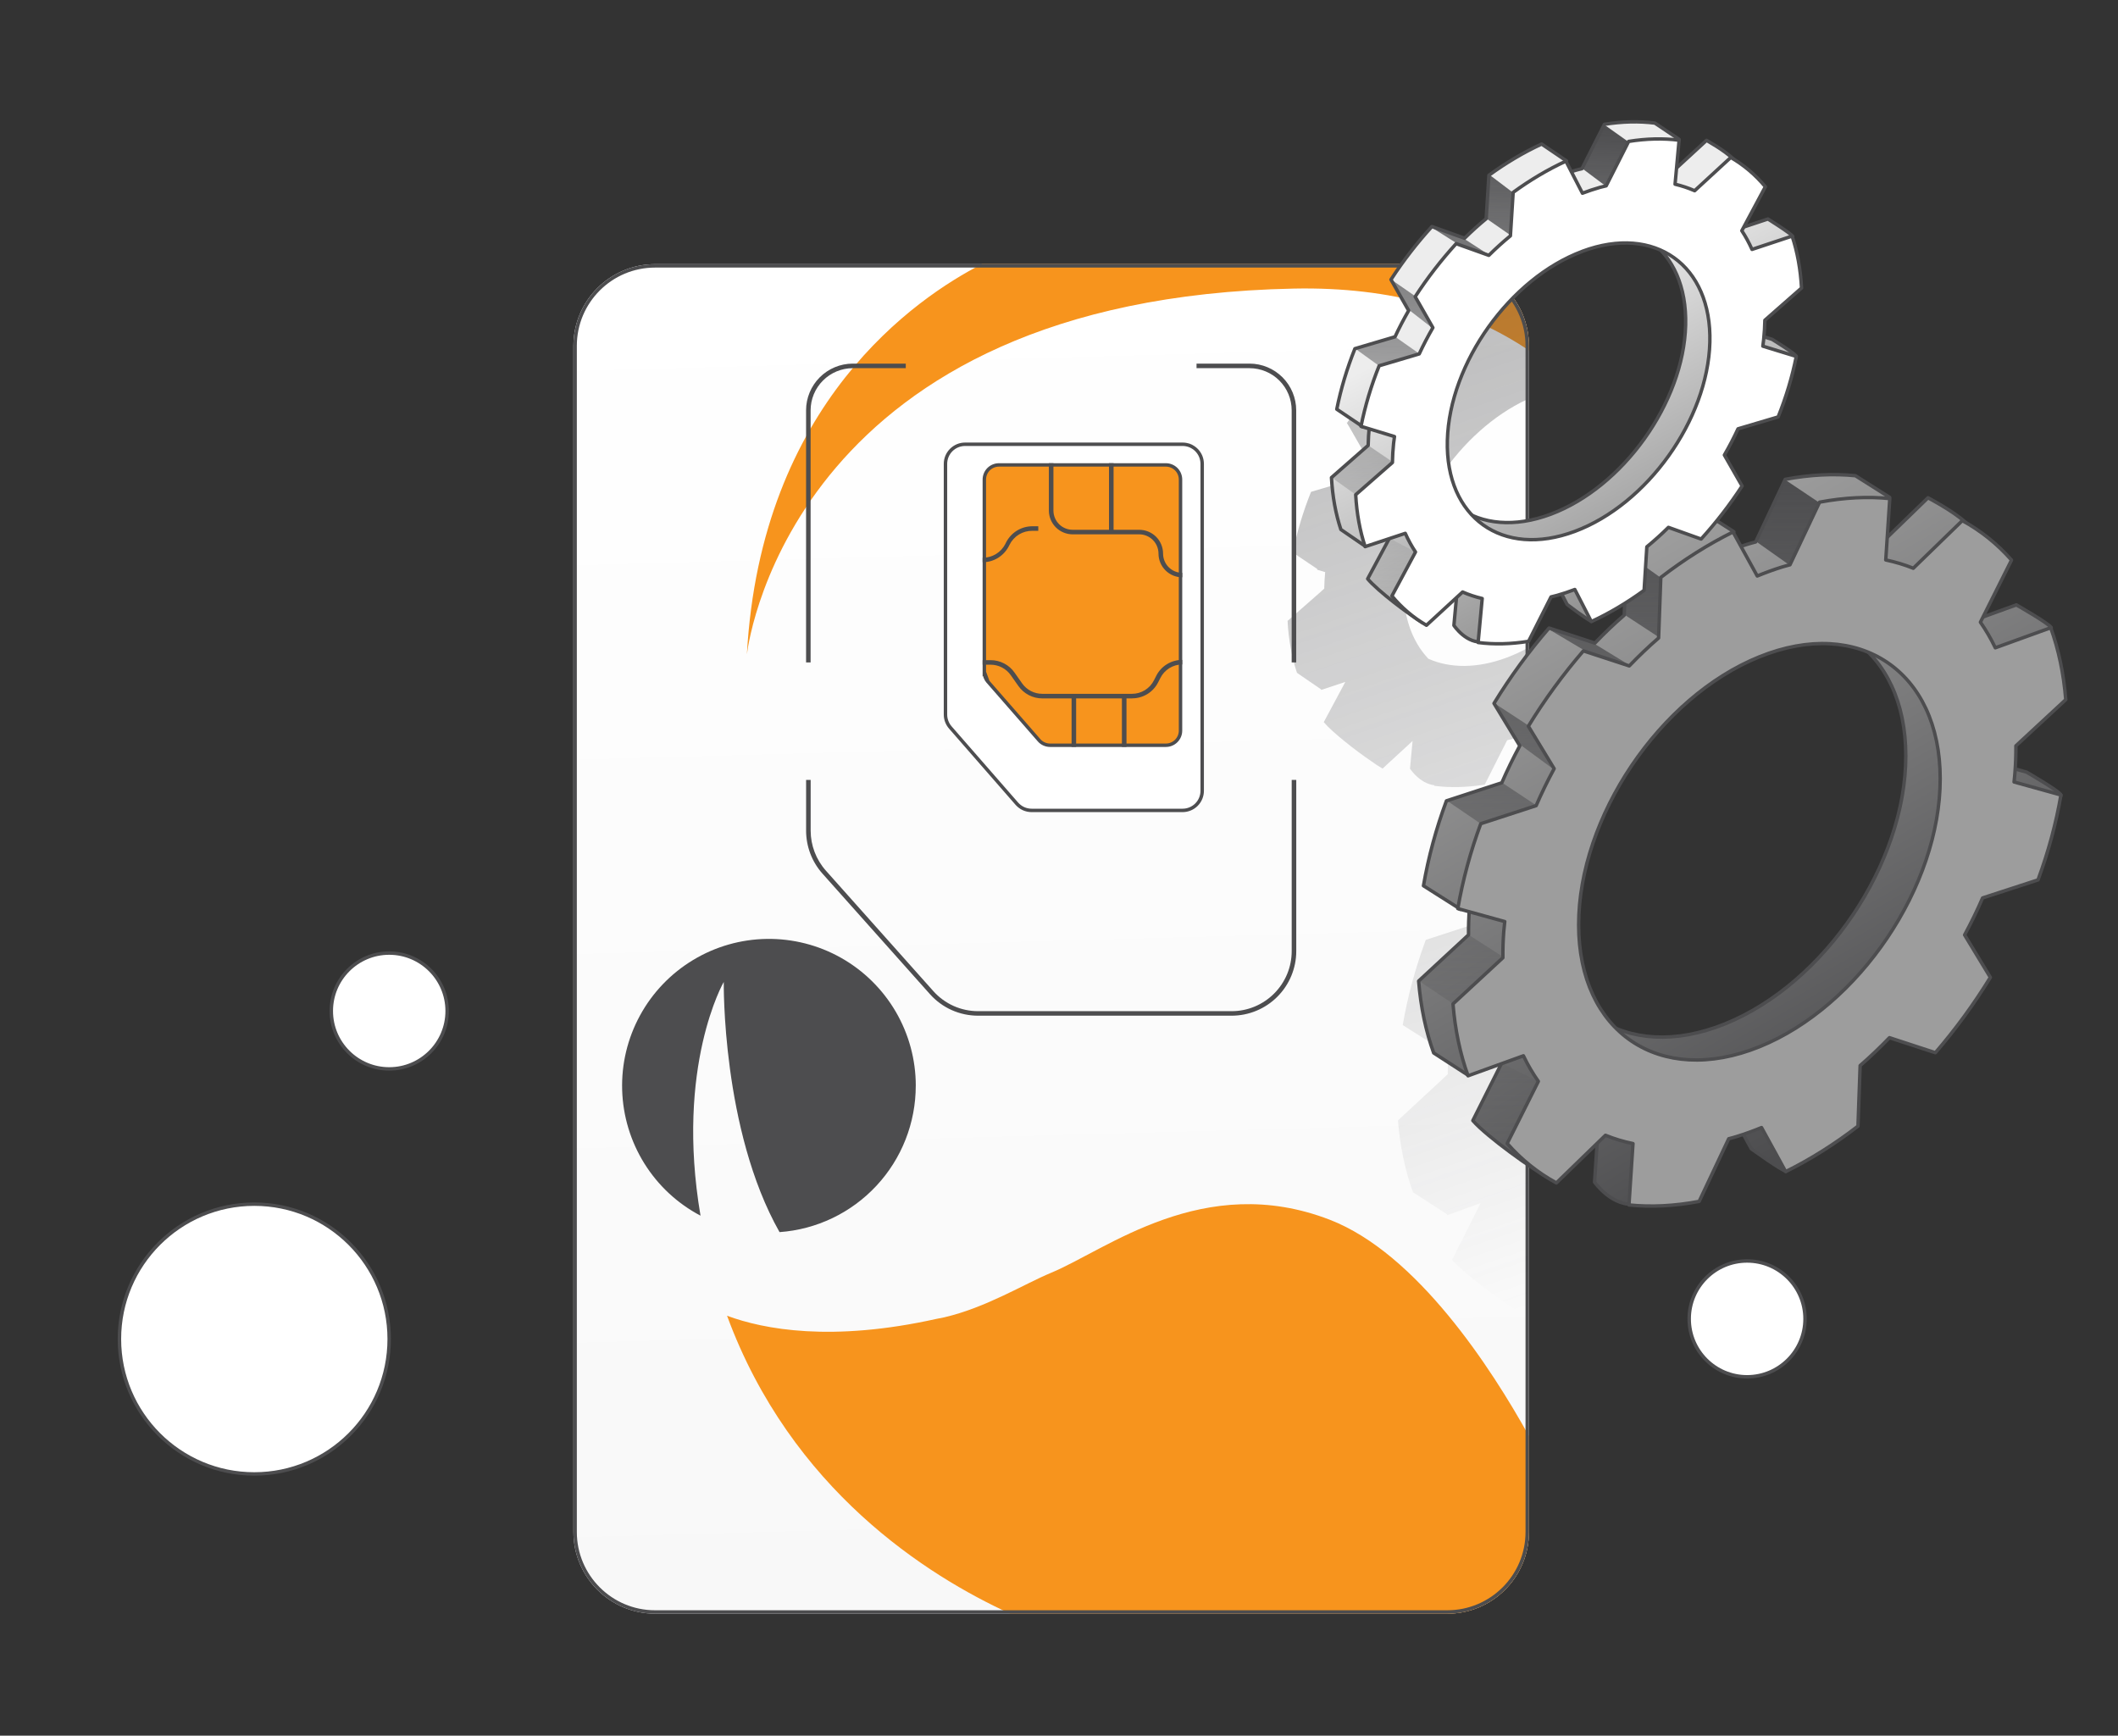 <svg width="144" height="118" viewBox="0 0 144 118" fill="none" xmlns="http://www.w3.org/2000/svg">
<rect x="0" y="0" width="144" height="118" fill="#333333" stroke="none"/>
<path d="M98.398 17.959H44.539C41.473 17.959 38.986 20.444 38.986 23.512V104.154C38.986 107.22 41.471 109.707 44.539 109.707H98.398C101.464 109.707 103.952 107.222 103.952 104.154V23.512C103.952 20.446 101.466 17.959 98.398 17.959Z" fill="url(#paint0_linear_13145_18224)"/>
<path d="M64.282 31.537C64.282 31.362 64.316 31.187 64.383 31.026C64.451 30.865 64.549 30.717 64.673 30.593C64.797 30.469 64.945 30.372 65.106 30.304C65.267 30.238 65.442 30.203 65.616 30.203H80.402C80.576 30.203 80.751 30.238 80.912 30.304C81.073 30.372 81.221 30.469 81.345 30.593C81.469 30.717 81.567 30.865 81.635 31.026C81.701 31.187 81.736 31.362 81.736 31.537V53.762C81.736 54.116 81.596 54.455 81.345 54.706C81.095 54.956 80.755 55.096 80.402 55.096H70.14C69.95 55.096 69.762 55.055 69.589 54.978C69.416 54.9 69.263 54.783 69.136 54.642L64.611 49.458C64.399 49.213 64.282 48.902 64.282 48.58V31.539V31.537Z" fill="white"/>
<path d="M80.912 30.304C80.751 30.238 80.576 30.203 80.402 30.203H65.616C65.442 30.203 65.267 30.238 65.106 30.304C64.945 30.372 64.797 30.469 64.673 30.593C64.549 30.717 64.451 30.865 64.383 31.026C64.316 31.187 64.282 31.362 64.282 31.537V31.539V48.58C64.282 48.902 64.399 49.213 64.611 49.458L69.136 54.642C69.263 54.783 69.416 54.9 69.589 54.978C69.762 55.055 69.95 55.096 70.14 55.096H80.402C80.755 55.096 81.095 54.956 81.345 54.706C81.596 54.455 81.736 54.116 81.736 53.762V31.537C81.736 31.362 81.701 31.187 81.635 31.026C81.567 30.865 81.469 30.717 81.345 30.593C81.221 30.469 81.073 30.372 80.912 30.304ZM80.912 30.304L80.957 30.197" stroke="#4D4D4F" stroke-width="0.233"/>
<path d="M66.923 45.693C66.923 45.934 67.008 46.167 67.168 46.348L66.923 45.693ZM66.923 45.693V32.603C66.923 32.339 67.028 32.085 67.214 31.898C67.401 31.712 67.655 31.607 67.919 31.607H79.266C79.53 31.607 79.782 31.712 79.971 31.898C80.157 32.085 80.262 32.339 80.262 32.603V49.672C80.262 49.802 80.237 49.932 80.186 50.052C80.136 50.172 80.062 50.283 79.971 50.374C79.877 50.468 79.769 50.539 79.648 50.59C79.528 50.64 79.398 50.666 79.268 50.666H71.393C71.251 50.666 71.111 50.635 70.981 50.576C70.851 50.518 70.736 50.433 70.643 50.324L67.17 46.346L66.925 45.691L66.923 45.693Z" fill="#F7941D"/>
<path d="M66.923 45.693C66.923 45.934 67.008 46.167 67.168 46.348L66.923 45.693ZM66.923 45.693V32.603C66.923 32.339 67.028 32.085 67.214 31.898C67.401 31.712 67.655 31.607 67.919 31.607H79.266C79.53 31.607 79.782 31.712 79.971 31.898C80.157 32.085 80.262 32.339 80.262 32.603V49.672C80.262 49.802 80.237 49.932 80.186 50.052C80.136 50.172 80.062 50.283 79.971 50.374C79.877 50.468 79.769 50.539 79.648 50.59C79.528 50.64 79.398 50.666 79.268 50.666H71.393C71.251 50.666 71.111 50.635 70.981 50.576C70.851 50.518 70.736 50.433 70.643 50.324L67.17 46.346L66.925 45.691L66.923 45.693Z" stroke="#4D4D4F" stroke-width="0.233"/>
<path d="M80.379 39.249C79.951 39.249 79.542 39.08 79.239 38.777C78.936 38.474 78.765 38.065 78.765 37.638C78.765 37.465 78.73 37.294 78.664 37.135C78.598 36.975 78.501 36.83 78.377 36.708C78.254 36.585 78.109 36.49 77.948 36.424C77.787 36.358 77.616 36.325 77.443 36.327H72.929C72.499 36.327 72.09 36.156 71.787 35.855C71.484 35.552 71.313 35.143 71.311 34.714V31.491H71.622V34.714C71.622 35.059 71.762 35.391 72.006 35.636C72.251 35.88 72.583 36.018 72.931 36.018H77.445C77.658 36.018 77.87 36.057 78.068 36.139C78.266 36.22 78.447 36.339 78.598 36.488C78.749 36.64 78.87 36.818 78.951 37.016C79.033 37.214 79.076 37.426 79.076 37.639C79.076 37.985 79.214 38.317 79.458 38.562C79.703 38.806 80.035 38.944 80.38 38.944V39.251L80.379 39.249Z" fill="#4D4D4F"/>
<path d="M75.711 31.491H75.4V36.176H75.711V31.491Z" fill="#4D4D4F"/>
<path d="M76.969 47.481H70.859C70.54 47.481 70.226 47.404 69.944 47.256C69.663 47.108 69.418 46.895 69.236 46.635L68.721 45.903C68.568 45.683 68.362 45.503 68.123 45.379C67.884 45.254 67.62 45.19 67.352 45.19H66.807V44.88H67.352C67.671 44.88 67.983 44.957 68.267 45.103C68.55 45.25 68.793 45.462 68.975 45.722L69.49 46.456C69.643 46.675 69.849 46.856 70.088 46.98C70.327 47.105 70.591 47.169 70.859 47.169H76.969C77.28 47.169 77.585 47.081 77.849 46.916C78.113 46.751 78.324 46.518 78.462 46.239L78.612 45.944C78.777 45.617 79.029 45.344 79.342 45.153C79.654 44.963 80.011 44.862 80.378 44.862V45.173C80.068 45.173 79.765 45.262 79.501 45.425C79.237 45.59 79.025 45.823 78.887 46.103L78.738 46.394C78.573 46.72 78.32 46.996 78.008 47.186C77.695 47.376 77.336 47.479 76.969 47.477V47.481Z" fill="#4D4D4F"/>
<path d="M73.165 47.326H72.855V50.775H73.165V47.326Z" fill="#4D4D4F"/>
<path d="M76.588 47.326H76.278V50.775H76.588V47.326Z" fill="#4D4D4F"/>
<path d="M66.807 38.227V37.917C67.127 37.921 67.444 37.833 67.717 37.666C67.991 37.499 68.212 37.258 68.356 36.971L68.393 36.894C68.558 36.56 68.814 36.278 69.131 36.08C69.447 35.884 69.812 35.779 70.187 35.777H70.591V36.088H70.187C69.867 36.084 69.55 36.171 69.276 36.338C69.003 36.505 68.781 36.748 68.638 37.035L68.601 37.109C68.436 37.443 68.179 37.724 67.863 37.923C67.546 38.119 67.179 38.224 66.807 38.225V38.227Z" fill="#4D4D4F"/>
<path d="M83.739 69.052H66.5C65.88 69.052 65.269 68.922 64.704 68.67C64.139 68.417 63.634 68.046 63.222 67.584L55.92 59.395C55.202 58.591 54.806 57.55 54.806 56.472V53.024H55.116V56.472C55.116 57.474 55.485 58.441 56.151 59.191L63.457 67.382C63.84 67.811 64.31 68.155 64.834 68.39C65.358 68.625 65.927 68.745 66.502 68.745H83.741C84.823 68.745 85.86 68.312 86.625 67.547C87.39 66.782 87.821 65.746 87.821 64.664V53.024H88.131V64.662C88.131 65.827 87.667 66.942 86.844 67.765C86.021 68.588 84.906 69.05 83.741 69.052H83.739Z" fill="#4D4D4F"/>
<path d="M103.948 23.512V23.823C99.919 21.112 94.69 19.485 87.976 19.619C54.392 20.289 50.959 43.058 50.781 44.478C51.728 27.415 62.298 20.243 66.746 17.961H98.4C99.13 17.961 99.851 18.105 100.525 18.384C101.198 18.664 101.81 19.072 102.324 19.588C102.839 20.105 103.249 20.716 103.528 21.39C103.806 22.064 103.95 22.786 103.95 23.514L103.948 23.512Z" fill="#F7941D"/>
<path d="M62.261 73.817C62.261 76.34 61.306 78.769 59.588 80.613C57.87 82.46 55.516 83.586 53 83.766C49.062 76.809 49.208 66.756 49.208 66.756C49.208 66.756 45.9 72.493 47.627 82.648C46.063 81.825 44.744 80.6 43.808 79.097C42.873 77.596 42.352 75.874 42.3 74.105C42.247 72.336 42.667 70.587 43.515 69.033C44.362 67.48 45.606 66.181 47.121 65.267C48.635 64.352 50.365 63.857 52.134 63.832C53.903 63.807 55.646 64.251 57.188 65.121C58.728 65.991 60.009 67.255 60.902 68.783C61.793 70.311 62.263 72.049 62.263 73.817H62.261Z" fill="#4D4D4F"/>
<path d="M103.948 97.623V104.155C103.948 104.885 103.806 105.607 103.526 106.281C103.247 106.955 102.839 107.566 102.324 108.083C101.81 108.599 101.196 109.007 100.523 109.287C99.849 109.566 99.127 109.708 98.398 109.708H68.69C63.042 107.128 53.781 101.268 49.431 89.451C51.932 90.381 56.557 91.251 63.685 89.661C63.865 89.63 64.034 89.597 64.211 89.556C67.061 88.89 69.634 87.29 71.467 86.529C75.216 84.98 81.841 79.613 90.411 82.925C96.344 85.221 101.41 93.039 103.948 97.623Z" fill="#F7941D"/>
<path d="M55.114 45.037H54.804V27.896C54.804 27.054 55.14 26.248 55.734 25.652C56.33 25.056 57.138 24.722 57.978 24.72H61.582V25.031H57.978C57.219 25.031 56.489 25.334 55.953 25.871C55.415 26.409 55.114 27.137 55.112 27.896V45.037H55.114Z" fill="#4D4D4F"/>
<path d="M88.129 45.037H87.819V27.896C87.819 27.137 87.518 26.407 86.98 25.871C86.444 25.334 85.714 25.033 84.955 25.031H81.351V24.72H84.955C85.795 24.72 86.603 25.058 87.197 25.652C87.791 26.248 88.127 27.054 88.127 27.896V45.037H88.129Z" fill="#4D4D4F"/>
<path d="M44.538 18.075H98.398C101.4 18.075 103.835 20.51 103.835 23.512V104.154C103.835 107.156 101.4 109.591 98.398 109.591H44.538C41.537 109.591 39.102 107.156 39.102 104.154V23.512C39.102 20.51 41.537 18.075 44.538 18.075Z" stroke="#4D4D4F" stroke-width="0.233"/>
<path d="M26.462 72.67C28.637 72.67 30.4 70.907 30.4 68.733C30.4 66.558 28.637 64.795 26.462 64.795C24.288 64.795 22.525 66.558 22.525 68.733C22.525 70.907 24.288 72.67 26.462 72.67Z" fill="white" stroke="#4D4D4F" stroke-width="0.233"/>
<path d="M118.783 93.602C120.958 93.602 122.721 91.839 122.721 89.664C122.721 87.49 120.958 85.727 118.783 85.727C116.609 85.727 114.846 87.49 114.846 89.664C114.846 91.839 116.609 93.602 118.783 93.602Z" fill="white" stroke="#4D4D4F" stroke-width="0.233"/>
<path d="M17.29 100.206C22.355 100.206 26.46 96.1 26.46 91.035C26.46 85.971 22.355 81.865 17.29 81.865C12.226 81.865 8.12 85.971 8.12 91.035C8.12 96.1 12.226 100.206 17.29 100.206Z" fill="white" stroke="#4D4D4F" stroke-width="0.233"/>
<g style="mix-blend-mode:multiply">
<path d="M102.585 20.049L101.831 19.538C100.612 20.101 99.425 20.806 98.288 21.629L98.282 21.625V21.635L98.245 21.662L98.059 24.617C97.554 25.031 97.065 25.474 96.591 25.943L94.37 25.149C93.356 26.262 92.42 27.47 91.591 28.743L91.549 28.714L91.779 29.097L92.787 30.861C92.453 31.44 92.144 32.032 91.863 32.634H91.861L89.141 33.436L89.153 33.444L89.131 33.45C88.591 34.797 88.178 36.178 87.898 37.564L89.556 38.68L89.547 38.727L89.621 38.75C89.628 38.762 89.648 38.766 89.671 38.766L90.096 38.896C90.061 39.278 90.042 39.651 90.034 40.02L89.667 40.346L87.541 42.212C87.609 43.49 87.826 44.67 88.18 45.742L89.815 46.864C89.819 46.878 89.824 46.891 89.828 46.905L91.467 46.361L90.001 49.095C90.56 49.771 92.185 51.042 93.222 51.743C93.471 51.926 93.731 52.095 93.999 52.252L96.039 50.375L95.865 52.26C95.865 52.26 96.531 53.275 97.517 53.382L97.513 53.423C98.585 53.561 99.734 53.535 100.944 53.341L102.47 50.322C102.493 50.316 102.515 50.31 102.538 50.305C102.652 50.278 102.767 50.248 102.884 50.215C102.986 50.186 103.091 50.155 103.194 50.124L103.559 50.837C103.559 50.837 103.66 50.912 103.812 51.027V44.084C103.363 44.325 102.905 44.532 102.441 44.707C100.424 45.46 98.579 45.437 97.115 44.787C95.999 43.612 95.364 41.859 95.422 39.68C95.556 34.714 99.247 29.287 103.812 27.161V23.534C103.812 22.216 103.351 21.004 102.583 20.051L102.585 20.049Z" fill="url(#paint1_linear_13145_18224)" fill-opacity="0.67"/>
<path d="M103.813 52.275C102.48 53.832 101.254 55.51 100.175 57.273L100.113 57.232L100.441 57.745L101.918 60.175C101.474 60.995 101.068 61.828 100.699 62.676H100.697L96.944 63.896L96.96 63.907L96.93 63.917C96.23 65.812 95.705 67.75 95.369 69.689L97.719 71.18L97.713 71.21L97.707 71.246L97.81 71.276C97.824 71.293 97.849 71.299 97.884 71.295L98.478 71.46C98.443 71.994 98.429 72.514 98.433 73.027L97.88 73.545L95.045 76.17C95.189 77.945 95.534 79.582 96.068 81.057L98.385 82.558C98.385 82.558 98.391 82.574 98.392 82.582C98.396 82.591 98.4 82.603 98.404 82.613L100.664 81.795L98.726 85.655C99.534 86.577 101.856 88.298 103.324 89.23C103.485 89.342 103.65 89.449 103.817 89.552V52.275H103.813Z" fill="url(#paint2_linear_13145_18224)" fill-opacity="0.67"/>
</g>
<path d="M137.087 41.122C137.087 41.122 139.281 42.369 139.461 42.664C139.506 43.011 138.081 45.652 138.11 46.011L134.72 49.151C134.726 49.741 134.705 50.347 134.656 50.966C134.642 51.18 134.615 51.393 134.594 51.607L137.782 52.492C137.782 52.492 140.182 53.871 140.118 54.067C139.797 55.5 136.741 56.861 136.223 58.265L132.456 59.492C132.089 60.344 131.68 61.185 131.233 62.006L132.986 64.893C131.878 66.699 130.621 68.419 129.247 70.013L126.125 68.992C125.486 69.656 124.82 70.291 124.131 70.889L121.426 79.62C121.179 79.62 119.069 78.1 119.069 78.1L117.426 75.104C116.877 75.331 116.327 75.529 115.768 75.704C115.574 75.764 115.384 75.815 115.195 75.865L111.33 81.836C109.654 82.152 108.413 80.366 108.413 80.366L108.687 76.193C108.037 76.059 107.408 75.873 106.815 75.628L105.458 80.189C104.196 79.502 101.095 77.279 100.136 76.182L102.255 71.961C101.876 71.423 99.814 73.099 99.814 73.099L97.474 71.584C96.941 70.106 96.595 68.472 96.451 66.697L99.843 63.557C99.839 62.965 99.857 62.363 99.905 61.742C99.923 61.527 99.187 61.977 99.212 61.761L96.779 60.218C97.115 58.278 97.639 56.341 98.34 54.446L102.105 53.218C102.474 52.366 102.884 51.527 103.328 50.704L101.575 47.819C102.682 46.009 103.942 44.289 105.317 42.697L108.437 43.72C109.077 43.05 109.743 42.415 110.431 41.821L110.58 37.703C112.149 36.495 113.794 35.455 115.49 34.614L117.884 36.148L117.137 37.606C117.685 37.381 118.238 37.177 118.795 37.004C118.985 36.944 119.176 36.895 119.364 36.845L121.375 32.587C123.055 32.271 124.651 32.193 126.148 32.342L128.476 33.814L125.876 36.515C126.525 36.653 127.15 36.839 127.746 37.08L131.082 33.841C132.34 34.529 133.497 35.218 134.458 36.315L132.311 40.746C132.685 41.285 133.025 41.866 133.322 42.487L137.085 41.126H137.083L137.087 41.122ZM117.283 43.097C110.504 45.837 104.992 54.011 104.992 61.319C104.992 68.627 110.504 72.347 117.283 69.608C124.061 66.868 129.573 58.696 129.573 51.386C129.573 44.075 124.061 40.357 117.283 43.095V43.097Z" fill="url(#paint3_linear_13145_18224)" stroke="#4D4D4F" stroke-width="0.233" stroke-linecap="round" stroke-linejoin="round"/>
<path d="M139.425 42.679C139.958 44.157 140.306 45.794 140.448 47.566L137.058 50.706C137.062 51.296 137.042 51.902 136.994 52.521C136.98 52.735 136.953 52.949 136.932 53.162L140.12 54.047C139.788 55.987 139.261 57.923 138.561 59.82L134.794 61.047C134.427 61.899 134.015 62.74 133.571 63.561L135.322 66.448C134.215 68.254 132.959 69.974 131.584 71.569L128.462 70.547C127.822 71.211 127.158 71.846 126.468 72.444L126.321 76.562C124.752 77.772 123.102 78.813 121.406 79.653L119.764 76.657C119.214 76.885 118.665 77.083 118.106 77.257C117.912 77.318 117.723 77.368 117.533 77.418L115.522 81.677C113.846 81.993 112.248 82.071 110.751 81.919L111.025 77.747C110.374 77.613 109.745 77.424 109.153 77.182L105.817 80.42C104.555 79.733 103.433 78.832 102.472 77.737L104.59 73.516C104.212 72.978 103.87 72.4 103.575 71.778L99.81 73.139C99.278 71.662 98.93 70.027 98.787 68.252L102.179 65.113C102.175 64.52 102.192 63.919 102.241 63.297C102.258 63.084 102.282 62.87 102.307 62.653L99.115 61.771C99.451 59.831 99.975 57.894 100.676 55.999L104.441 54.772C104.81 53.919 105.219 53.081 105.664 52.257L103.911 49.372C105.017 47.563 106.278 45.842 107.652 44.25L110.772 45.273C111.413 44.604 112.079 43.969 112.766 43.374L112.916 39.256C114.485 38.049 116.129 37.008 117.826 36.167L119.473 39.159C120.02 38.934 120.574 38.73 121.131 38.557C121.321 38.497 121.511 38.449 121.698 38.398L123.711 34.14C125.389 33.824 126.987 33.746 128.484 33.896L128.21 38.068C128.86 38.206 129.485 38.392 130.082 38.633L133.415 35.395C134.675 36.082 135.798 36.983 136.761 38.078L134.646 42.299C135.021 42.839 135.361 43.419 135.658 44.041L139.421 42.679H139.419H139.425ZM119.62 44.652C112.842 47.392 107.33 55.566 107.33 62.874C107.33 70.182 112.842 73.902 119.62 71.165C126.398 68.427 131.911 60.253 131.911 52.943C131.911 45.633 126.396 41.914 119.62 44.652Z" fill="#9D9D9D" stroke="#4D4D4F" stroke-width="0.233" stroke-linecap="round" stroke-linejoin="round"/>
<path d="M100.697 56.019L98.358 54.423L102.111 53.201L104.441 54.747L100.697 56.019Z" fill="url(#paint4_linear_13145_18224)"/>
<path d="M105.646 52.314L103.369 50.638L101.528 47.761L104.006 49.382L105.645 52.314H105.646Z" fill="url(#paint5_linear_13145_18224)"/>
<path d="M107.78 44.253L105.334 42.8L108.367 43.746L110.829 45.247L107.778 44.253H107.78Z" fill="url(#paint6_linear_13145_18224)"/>
<path d="M112.933 39.294L110.634 37.648L110.471 41.806L112.788 43.323L112.935 39.294H112.933Z" fill="url(#paint7_linear_13145_18224)"/>
<path d="M121.694 38.44L119.372 36.797L121.41 32.644L123.75 34.211L121.694 38.44Z" fill="url(#paint8_linear_13145_18224)"/>
<path d="M98.802 68.254L96.494 66.701L99.845 63.55L102.198 65.058L98.802 68.254Z" fill="url(#paint9_linear_13145_18224)"/>
<path d="M102.466 77.769L100.239 76.233C100.129 76.157 101.478 73.59 102.165 72.319L104.507 73.476L102.468 77.769H102.466Z" fill="url(#paint10_linear_13145_18224)"/>
<path d="M120.197 14.887C120.197 14.887 121.762 15.858 121.886 16.074C121.913 16.324 120.822 18.159 120.835 18.417L118.342 20.608C118.335 21.031 118.307 21.466 118.261 21.91C118.247 22.064 118.224 22.215 118.205 22.37L120.478 23.067C120.478 23.067 122.175 24.104 122.125 24.242C121.866 25.265 119.647 26.184 119.247 27.182L116.519 27.989C116.24 28.593 115.927 29.191 115.591 29.772L116.795 31.878C115.964 33.154 115.028 34.366 114.011 35.484L111.788 34.69C111.316 35.154 110.827 35.597 110.32 36.014L108.207 42.231C108.031 42.227 106.545 41.093 106.545 41.093L105.423 38.911C105.025 39.064 104.625 39.196 104.221 39.311C104.081 39.35 103.944 39.383 103.806 39.416L100.915 43.629C99.705 43.823 98.849 42.517 98.849 42.517L99.126 39.525C98.66 39.416 98.214 39.268 97.794 39.082L96.731 42.332C95.837 41.814 93.653 40.157 92.985 39.352L94.589 36.362C94.327 35.969 92.814 37.13 92.814 37.13L91.164 35.998C90.809 34.927 90.593 33.746 90.525 32.469L93.02 30.279C93.03 29.853 93.053 29.42 93.1 28.976C93.115 28.822 92.579 29.131 92.603 28.976L90.886 27.82C91.164 26.434 91.579 25.052 92.119 23.704L94.845 22.897C95.127 22.291 95.437 21.697 95.773 21.114L94.57 19.008C95.4 17.728 96.338 16.518 97.354 15.402L99.575 16.196C100.049 15.728 100.538 15.284 101.043 14.87L101.229 11.915C102.379 11.078 103.58 10.364 104.815 9.793L106.505 10.94L105.94 11.973C106.338 11.822 106.739 11.686 107.141 11.573C107.279 11.532 107.417 11.503 107.553 11.47L109.081 8.451C110.293 8.257 111.44 8.232 112.512 8.368L114.156 9.47L112.236 11.36C112.7 11.47 113.145 11.618 113.57 11.802L116.026 9.542C116.917 10.061 117.735 10.577 118.405 11.383L116.776 14.524C117.036 14.919 117.267 15.344 117.469 15.794L120.199 14.889H120.197V14.887ZM105.936 15.922C101.016 17.759 96.897 23.522 96.758 28.772C96.616 34.022 100.503 36.798 105.425 34.962C110.345 33.125 114.463 27.362 114.603 22.112C114.745 16.862 110.856 14.086 105.936 15.92V15.922Z" fill="url(#paint11_linear_13145_18224)" stroke="#4D4D4F" stroke-width="0.233" stroke-linecap="round" stroke-linejoin="round"/>
<path d="M121.845 16.051C122.199 17.123 122.416 18.305 122.484 19.581L119.991 21.771C119.983 22.194 119.956 22.629 119.91 23.074C119.896 23.227 119.873 23.38 119.853 23.534L122.127 24.231C121.851 25.617 121.436 26.998 120.894 28.345L118.166 29.153C117.886 29.757 117.574 30.355 117.238 30.935L118.442 33.042C117.611 34.317 116.675 35.529 115.657 36.647L113.434 35.853C112.963 36.319 112.473 36.76 111.966 37.177L111.78 40.133C110.631 40.969 109.427 41.686 108.192 42.259L107.07 40.076C106.672 40.23 106.272 40.362 105.868 40.476C105.728 40.515 105.59 40.548 105.452 40.581L103.926 43.6C102.717 43.794 101.567 43.82 100.496 43.682L100.773 40.69C100.307 40.581 99.861 40.434 99.441 40.247L96.983 42.509C96.09 41.991 95.302 41.323 94.634 40.517L96.238 37.527C95.975 37.135 95.743 36.711 95.543 36.259L92.813 37.164C92.457 36.092 92.242 34.911 92.172 33.634L94.669 31.444C94.678 31.019 94.702 30.586 94.748 30.141C94.764 29.988 94.787 29.836 94.809 29.679L92.533 28.984C92.811 27.598 93.226 26.215 93.766 24.868L96.492 24.06C96.773 23.454 97.084 22.86 97.42 22.278L96.216 20.171C97.047 18.891 97.985 17.682 99.002 16.565L101.224 17.36C101.697 16.89 102.187 16.447 102.691 16.033L102.878 13.078C104.027 12.241 105.229 11.527 106.464 10.956L107.588 13.136C107.986 12.985 108.388 12.849 108.79 12.736C108.928 12.696 109.066 12.667 109.202 12.634L110.73 9.614C111.941 9.42 113.089 9.395 114.16 9.531L113.885 12.523C114.349 12.634 114.793 12.781 115.217 12.966L117.675 10.704C118.566 11.222 119.354 11.89 120.024 12.696L118.424 15.686C118.684 16.08 118.915 16.505 119.117 16.956L121.845 16.051ZM107.584 17.086C102.664 18.922 98.546 24.685 98.404 29.935C98.263 35.185 102.15 37.962 107.072 36.125C111.992 34.288 116.11 28.526 116.25 23.276C116.391 18.025 112.502 15.249 107.582 17.084L107.584 17.086Z" fill="white" stroke="#4D4D4F" stroke-width="0.233" stroke-linecap="round" stroke-linejoin="round"/>
<path d="M93.775 24.883L92.125 23.691L94.845 22.887L96.488 24.043L93.775 24.883Z" fill="url(#paint12_linear_13145_18224)"/>
<path d="M97.4 22.318L95.796 21.07L94.531 18.967L96.278 20.178L97.398 22.316L97.4 22.318Z" fill="url(#paint13_linear_13145_18224)"/>
<path d="M99.088 16.569L97.36 15.48L99.521 16.218L101.26 17.342L99.09 16.569H99.088Z" fill="url(#paint14_linear_13145_18224)"/>
<path d="M102.885 13.109L101.266 11.882L101.068 14.864L102.703 15.998L102.885 13.109Z" fill="url(#paint15_linear_13145_18224)"/>
<path d="M109.192 12.665L107.557 11.441L109.1 8.498L110.751 9.669L109.192 12.665Z" fill="url(#paint16_linear_13145_18224)"/>
<path d="M92.178 33.634L90.55 32.473L93.018 30.275L94.678 31.405L92.178 33.634Z" fill="url(#paint17_linear_13145_18224)"/>
<path d="M94.626 40.538L93.055 39.393C92.977 39.336 93.995 37.519 94.513 36.618L96.171 37.496L94.624 40.538H94.626Z" fill="url(#paint18_linear_13145_18224)"/>
<defs>
<linearGradient id="paint0_linear_13145_18224" x1="70.191" y1="17.741" x2="79.34" y2="347.87" gradientUnits="userSpaceOnUse">
<stop stop-color="white"/>
<stop offset="1" stop-color="#E6E6E6"/>
</linearGradient>
<linearGradient id="paint1_linear_13145_18224" x1="74.389" y1="-28.992" x2="113.626" y2="85.714" gradientUnits="userSpaceOnUse">
<stop stop-color="#4D4D4F"/>
<stop offset="1" stop-color="#4D4D4F" stop-opacity="0"/>
</linearGradient>
<linearGradient id="paint2_linear_13145_18224" x1="67.966" y1="-26.795" x2="107.203" y2="87.911" gradientUnits="userSpaceOnUse">
<stop stop-color="#4D4D4F"/>
<stop offset="1" stop-color="#4D4D4F" stop-opacity="0"/>
</linearGradient>
<linearGradient id="paint3_linear_13145_18224" x1="108.289" y1="39.144" x2="128.288" y2="74.463" gradientUnits="userSpaceOnUse">
<stop stop-color="#9D9D9D"/>
<stop offset="1" stop-color="#4D4D4F"/>
</linearGradient>
<linearGradient id="paint4_linear_13145_18224" x1="101.4" y1="32.646" x2="101.4" y2="77.768" gradientUnits="userSpaceOnUse">
<stop stop-color="#4D4D4F"/>
<stop offset="1" stop-color="#4D4D4F" stop-opacity="0"/>
</linearGradient>
<linearGradient id="paint5_linear_13145_18224" x1="103.586" y1="32.645" x2="103.586" y2="77.768" gradientUnits="userSpaceOnUse">
<stop stop-color="#4D4D4F"/>
<stop offset="1" stop-color="#4D4D4F" stop-opacity="0"/>
</linearGradient>
<linearGradient id="paint6_linear_13145_18224" x1="108.081" y1="32.646" x2="108.081" y2="77.769" gradientUnits="userSpaceOnUse">
<stop stop-color="#4D4D4F"/>
<stop offset="1" stop-color="#4D4D4F" stop-opacity="0"/>
</linearGradient>
<linearGradient id="paint7_linear_13145_18224" x1="111.702" y1="32.646" x2="111.702" y2="77.769" gradientUnits="userSpaceOnUse">
<stop stop-color="#4D4D4F"/>
<stop offset="1" stop-color="#4D4D4F" stop-opacity="0"/>
</linearGradient>
<linearGradient id="paint8_linear_13145_18224" x1="121.56" y1="32.646" x2="121.56" y2="77.769" gradientUnits="userSpaceOnUse">
<stop stop-color="#4D4D4F"/>
<stop offset="1" stop-color="#4D4D4F" stop-opacity="0"/>
</linearGradient>
<linearGradient id="paint9_linear_13145_18224" x1="99.346" y1="32.645" x2="99.346" y2="77.768" gradientUnits="userSpaceOnUse">
<stop stop-color="#4D4D4F"/>
<stop offset="1" stop-color="#4D4D4F" stop-opacity="0"/>
</linearGradient>
<linearGradient id="paint10_linear_13145_18224" x1="102.369" y1="32.646" x2="102.369" y2="77.769" gradientUnits="userSpaceOnUse">
<stop stop-color="#4D4D4F"/>
<stop offset="1" stop-color="#4D4D4F" stop-opacity="0"/>
</linearGradient>
<linearGradient id="paint11_linear_13145_18224" x1="99.552" y1="12.911" x2="113.23" y2="38.662" gradientUnits="userSpaceOnUse">
<stop offset="0.26" stop-color="#EDEDED"/>
<stop offset="1" stop-color="#939393"/>
</linearGradient>
<linearGradient id="paint12_linear_13145_18224" x1="94.731" y1="8.112" x2="93.859" y2="40.517" gradientUnits="userSpaceOnUse">
<stop stop-color="#4D4D4F"/>
<stop offset="1" stop-color="#4D4D4F" stop-opacity="0"/>
</linearGradient>
<linearGradient id="paint13_linear_13145_18224" x1="96.301" y1="8.152" x2="95.43" y2="40.559" gradientUnits="userSpaceOnUse">
<stop stop-color="#4D4D4F"/>
<stop offset="1" stop-color="#4D4D4F" stop-opacity="0"/>
</linearGradient>
<linearGradient id="paint14_linear_13145_18224" x1="99.528" y1="8.24" x2="98.659" y2="40.645" gradientUnits="userSpaceOnUse">
<stop stop-color="#4D4D4F"/>
<stop offset="1" stop-color="#4D4D4F" stop-opacity="0"/>
</linearGradient>
<linearGradient id="paint15_linear_13145_18224" x1="102.128" y1="8.31" x2="101.258" y2="40.715" gradientUnits="userSpaceOnUse">
<stop stop-color="#4D4D4F"/>
<stop offset="1" stop-color="#4D4D4F" stop-opacity="0"/>
</linearGradient>
<linearGradient id="paint16_linear_13145_18224" x1="109.209" y1="8.5" x2="108.339" y2="40.905" gradientUnits="userSpaceOnUse">
<stop stop-color="#4D4D4F"/>
<stop offset="1" stop-color="#4D4D4F" stop-opacity="0"/>
</linearGradient>
<linearGradient id="paint17_linear_13145_18224" x1="93.255" y1="8.071" x2="92.383" y2="40.478" gradientUnits="userSpaceOnUse">
<stop stop-color="#4D4D4F"/>
<stop offset="1" stop-color="#4D4D4F" stop-opacity="0"/>
</linearGradient>
<linearGradient id="paint18_linear_13145_18224" x1="95.426" y1="8.129" x2="94.556" y2="40.536" gradientUnits="userSpaceOnUse">
<stop stop-color="#4D4D4F"/>
<stop offset="1" stop-color="#4D4D4F" stop-opacity="0"/>
</linearGradient>
</defs>
</svg>
